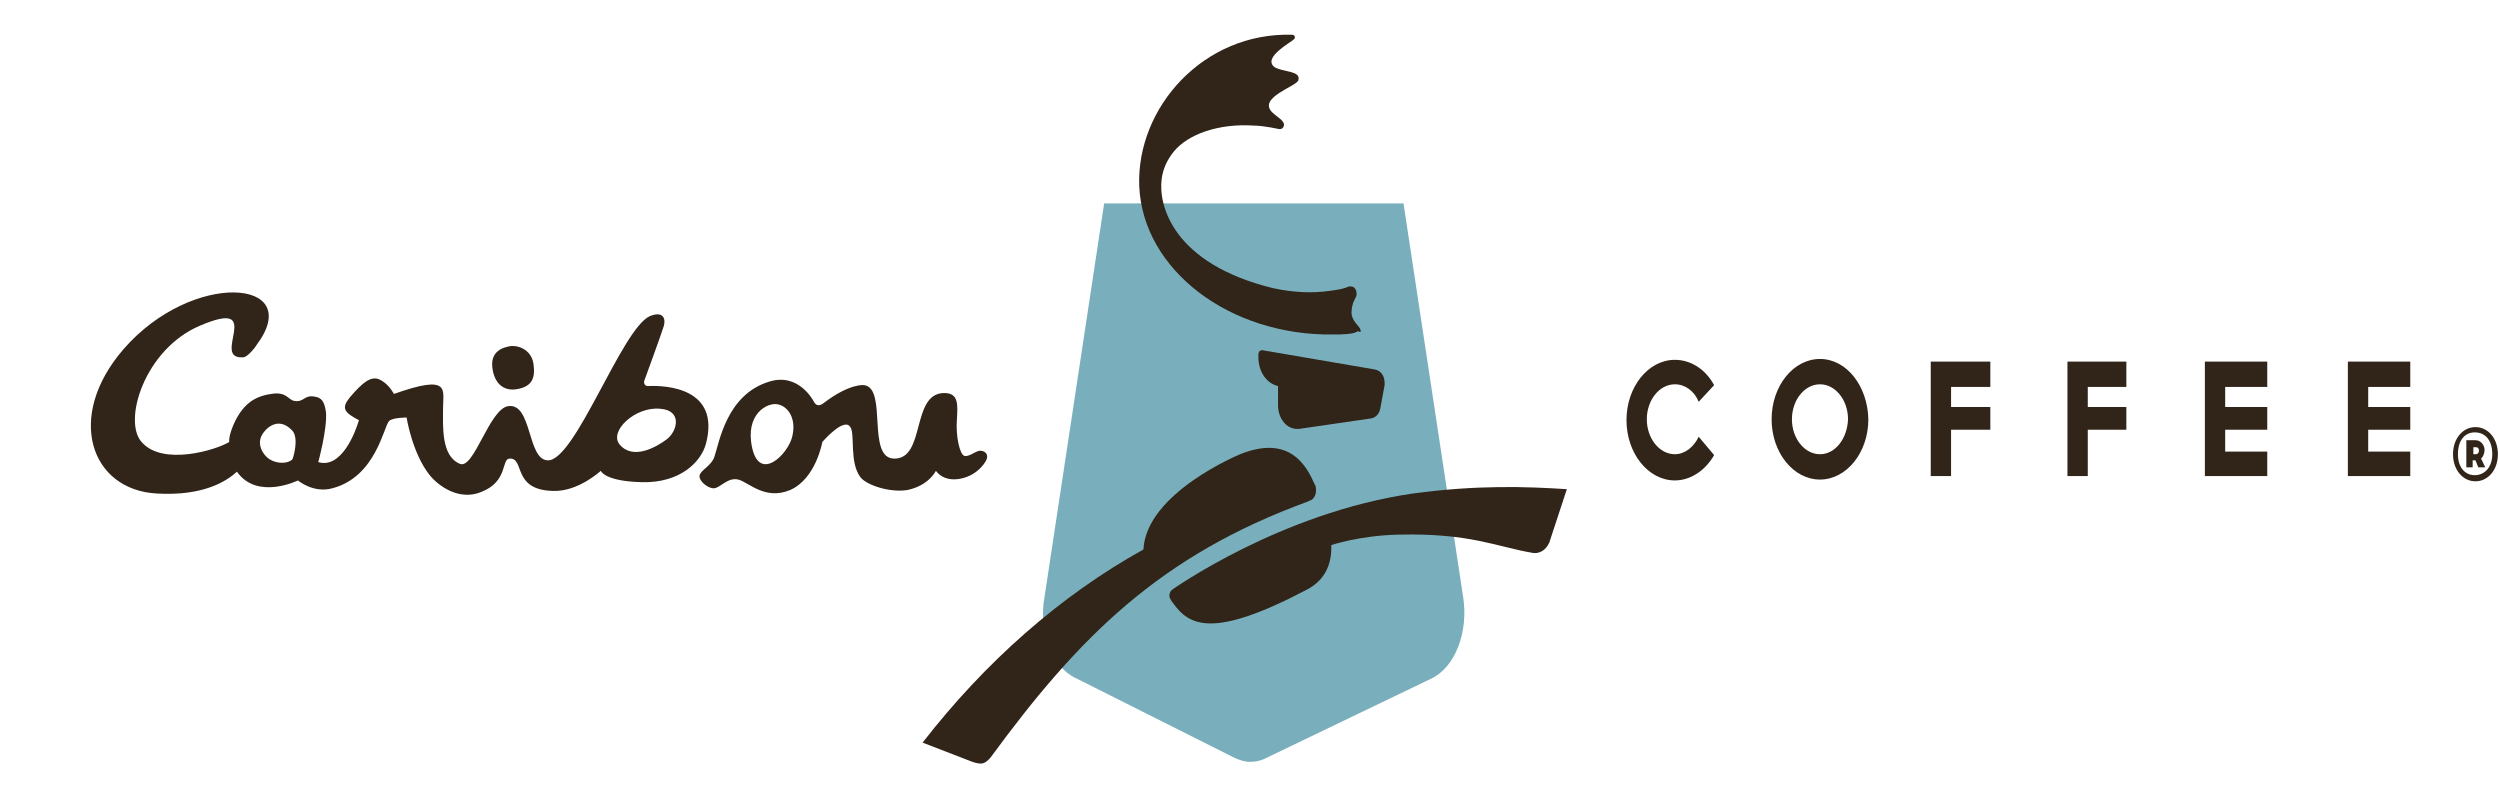 <svg width="135" height="43" viewBox="0 0 135 43" fill="none" xmlns="http://www.w3.org/2000/svg">
<path d="M112.74 23.206H114.823V21.979H112.74V20.894H114.823V19.525H111.642V25.707H112.74V23.206ZM105.358 23.206H107.478V21.979H105.358V20.894H107.478V19.525H104.26V25.707H105.358V23.206ZM98.279 19.384C96.84 19.384 95.667 20.847 95.667 22.64C95.667 24.433 96.84 25.896 98.279 25.896C99.717 25.896 100.891 24.433 100.891 22.64C100.853 20.847 99.717 19.384 98.279 19.384ZM98.279 24.528C97.446 24.528 96.764 23.678 96.764 22.64C96.764 21.602 97.446 20.752 98.279 20.752C99.112 20.752 99.793 21.602 99.793 22.64C99.755 23.678 99.112 24.528 98.279 24.528ZM91.729 23.584C91.464 24.15 90.972 24.528 90.442 24.528C89.609 24.528 88.928 23.678 88.928 22.64C88.928 21.602 89.609 20.752 90.442 20.752C91.01 20.752 91.502 21.13 91.729 21.696L92.562 20.799C92.108 19.95 91.313 19.431 90.442 19.431C89.004 19.431 87.83 20.894 87.83 22.687C87.83 24.48 89.004 25.943 90.442 25.943C91.313 25.943 92.108 25.377 92.562 24.575L91.729 23.584ZM122.432 24.386H120.16V23.206H122.432V21.979H120.16V20.894H122.432V19.525H119.063V25.707H122.432V24.386ZM130.155 24.386H127.883V23.206H130.155V21.979H127.883V20.894H130.155V19.525H126.785V25.707H130.155V24.386Z" fill="#312418"/>
<path fill-rule="evenodd" clip-rule="evenodd" d="M27.75 21.035C28.696 20.941 28.923 20.469 28.81 19.667C28.696 18.817 27.863 18.581 27.409 18.723C26.955 18.817 26.576 19.101 26.576 19.667C26.576 20.139 26.803 21.082 27.75 21.035Z" fill="#312418"/>
<path d="M34.979 20.847C34.828 20.847 34.752 20.705 34.79 20.564C34.79 20.564 35.774 17.874 35.85 17.591C35.964 17.166 35.774 16.789 35.093 17.072C33.578 17.732 31.042 24.953 29.566 24.858C28.468 24.811 28.733 21.744 27.446 21.932C26.424 22.074 25.591 25.377 24.833 25.047C23.811 24.622 23.925 23.018 23.925 22.027C23.925 21.036 24.341 20.186 21.275 21.272C21.161 21.083 20.896 20.658 20.442 20.47C20.026 20.328 19.609 20.611 18.89 21.46C18.436 22.027 18.549 22.263 19.382 22.688C19.193 23.348 18.436 25.33 17.186 24.953C17.186 24.953 17.678 23.159 17.603 22.263C17.527 21.697 17.375 21.46 16.959 21.413C16.429 21.319 16.391 21.744 15.899 21.649C15.558 21.602 15.483 21.13 14.65 21.272C13.628 21.413 13.211 21.932 12.946 22.31C12.568 22.876 12.341 23.584 12.378 23.867C11.697 24.292 8.782 25.189 7.646 23.867C6.624 22.735 7.798 18.865 10.788 17.591C14.423 16.034 11.28 19.479 13.173 19.29C13.4 19.242 13.817 18.723 13.855 18.629C16.543 15.043 10.372 14.571 6.662 18.865C3.52 22.499 4.883 26.463 8.479 26.651C10.978 26.793 12.227 25.991 12.795 25.472C13.893 27.029 16.088 25.944 16.088 25.944C16.088 25.944 16.921 26.651 17.943 26.368C20.291 25.755 20.707 23.065 21.01 22.735C21.199 22.546 21.956 22.546 21.956 22.546C21.956 22.546 22.259 24.481 23.206 25.66C23.66 26.227 24.796 27.076 26.007 26.557C27.446 25.991 27.067 24.764 27.521 24.764C28.354 24.717 27.635 26.463 29.869 26.51C31.231 26.557 32.443 25.424 32.443 25.424C32.443 25.424 32.632 25.991 34.676 26.038C36.721 26.085 37.856 24.953 38.121 23.962C38.916 20.941 35.964 20.8 34.979 20.847ZM15.786 24.811C15.483 25.094 14.726 25.047 14.347 24.622C14.082 24.339 13.931 23.914 14.12 23.537C14.271 23.207 14.991 22.404 15.786 23.254C16.164 23.678 15.823 24.764 15.786 24.811ZM36.001 23.726C35.434 24.15 34.184 24.858 33.465 24.009C32.859 23.301 34.298 21.932 35.661 22.074C36.872 22.168 36.569 23.301 36.001 23.726ZM52.924 24.339C52.697 24.339 52.356 24.669 52.091 24.622C51.826 24.575 51.599 23.537 51.674 22.64C51.712 21.885 51.788 21.224 50.993 21.224C49.176 21.224 50.009 24.811 48.267 24.764C46.791 24.717 47.926 20.989 46.677 20.8C46.677 20.8 45.92 20.658 44.444 21.791C44.179 21.98 44.027 21.838 43.952 21.697C43.952 21.697 43.157 20.092 41.529 20.611C39.219 21.319 38.841 23.914 38.576 24.669C38.424 25.141 37.856 25.377 37.781 25.66C37.705 25.944 38.197 26.368 38.538 26.368C38.879 26.368 39.295 25.755 39.863 25.896C40.431 26.038 41.301 27.029 42.664 26.463C44.065 25.849 44.406 23.867 44.406 23.867C44.406 23.867 45.579 22.499 45.92 23.065C46.185 23.442 45.844 25 46.488 25.802C46.867 26.227 48.078 26.604 48.987 26.463C50.16 26.227 50.539 25.424 50.539 25.424C50.539 25.424 50.917 26.038 51.864 25.849C52.848 25.66 53.302 24.858 53.302 24.717C53.34 24.481 53.151 24.339 52.924 24.339ZM42.778 23.584C42.551 24.528 41.036 26.038 40.62 24.198C40.204 22.357 41.453 21.697 42.021 21.838C42.627 21.98 43.005 22.688 42.778 23.584Z" fill="#312418"/>
<path d="M79.007 32.22L75.79 10.984H59.624L56.407 32.22C56.066 34.061 56.785 35.996 58.072 36.609L66.628 40.904C66.931 41.045 67.196 41.139 67.499 41.139C67.764 41.139 68.067 41.092 68.332 40.951L77.266 36.656C78.591 36.043 79.31 34.108 79.007 32.22Z" fill="#79AFBC"/>
<path d="M73.481 17.874C73.481 17.827 73.443 17.78 73.443 17.733L73.178 17.402C73.065 17.261 72.951 17.025 72.989 16.789C72.989 16.647 73.027 16.506 73.065 16.364L73.216 16.034C73.254 15.987 73.254 15.94 73.254 15.845C73.254 15.656 73.141 15.468 72.951 15.468H72.838C72.535 15.609 72.194 15.656 71.816 15.704C70.869 15.845 69.847 15.798 68.749 15.562C63.336 14.241 62.54 11.079 62.73 9.663C62.805 9.097 63.033 8.625 63.373 8.2C64.13 7.256 65.796 6.643 67.765 6.785C68.219 6.785 69.09 6.973 69.09 6.973C69.203 6.973 69.279 6.926 69.317 6.832C69.43 6.549 69.014 6.36 68.711 6.077C67.878 5.274 70.036 4.661 70.112 4.331C70.263 3.811 69.279 3.906 68.825 3.623C68.143 3.104 69.771 2.254 69.885 2.113C69.96 2.018 69.923 1.877 69.771 1.877C65.001 1.735 61.367 5.793 61.518 10.041C61.708 14.571 66.402 18.157 72.043 18.063C72.383 18.063 73.141 18.063 73.33 17.874C73.443 17.969 73.481 17.922 73.481 17.874ZM74.768 20.659C74.768 20.281 74.541 19.998 74.238 19.951L68.181 18.913H68.143C68.03 18.913 67.954 19.007 67.954 19.149V19.29C67.954 20.092 68.408 20.706 69.014 20.847V21.886C69.014 22.593 69.468 23.16 70.036 23.16H70.15L74.049 22.593C74.314 22.546 74.503 22.31 74.541 22.027L74.768 20.8V20.659ZM70.755 27.029C70.983 26.935 71.096 26.652 71.058 26.369C71.058 26.274 71.02 26.18 70.983 26.133C70.566 25.189 69.658 23.443 66.97 24.528C66.97 24.528 61.897 26.605 61.745 29.672C57.24 32.173 53.19 35.76 49.82 40.101L52.508 41.14C52.508 41.14 52.773 41.234 52.962 41.234C53.152 41.234 53.341 41.092 53.492 40.904C58.263 34.391 62.616 30.003 70.642 27.077C70.68 27.029 70.755 27.029 70.755 27.029Z" fill="#312418"/>
<path d="M76.281 26.652C69.126 27.69 63.296 31.843 63.296 31.843C63.22 31.89 63.145 32.032 63.145 32.173C63.145 32.268 63.22 32.409 63.334 32.551C64.204 33.778 65.454 34.533 70.565 31.843C71.473 31.371 71.927 30.569 71.89 29.436C71.89 29.436 73.404 28.917 75.524 28.87C79.385 28.776 80.824 29.531 82.793 29.861H82.982C83.285 29.814 83.512 29.625 83.663 29.295L84.61 26.416C82.452 26.274 79.726 26.18 76.281 26.652Z" fill="#312418"/>
<path d="M132.463 24.527C132.463 23.678 132.993 23.064 133.674 23.064C134.356 23.064 134.886 23.678 134.886 24.527C134.886 25.377 134.356 25.99 133.674 25.99C132.993 25.99 132.463 25.377 132.463 24.527ZM134.583 24.527C134.583 23.772 134.204 23.348 133.636 23.348C133.106 23.348 132.728 23.772 132.728 24.527C132.728 25.235 133.106 25.66 133.636 25.66C134.166 25.66 134.583 25.235 134.583 24.527ZM134.204 25.235H133.826L133.674 24.858H133.523V25.235H133.182V23.772H133.674C133.977 23.772 134.166 24.055 134.166 24.291C134.166 24.48 134.091 24.669 133.977 24.763L134.204 25.235ZM133.712 24.527C133.75 24.527 133.864 24.48 133.864 24.339C133.864 24.197 133.788 24.15 133.712 24.15H133.561V24.527H133.712Z" fill="#312418"/>
</svg>
